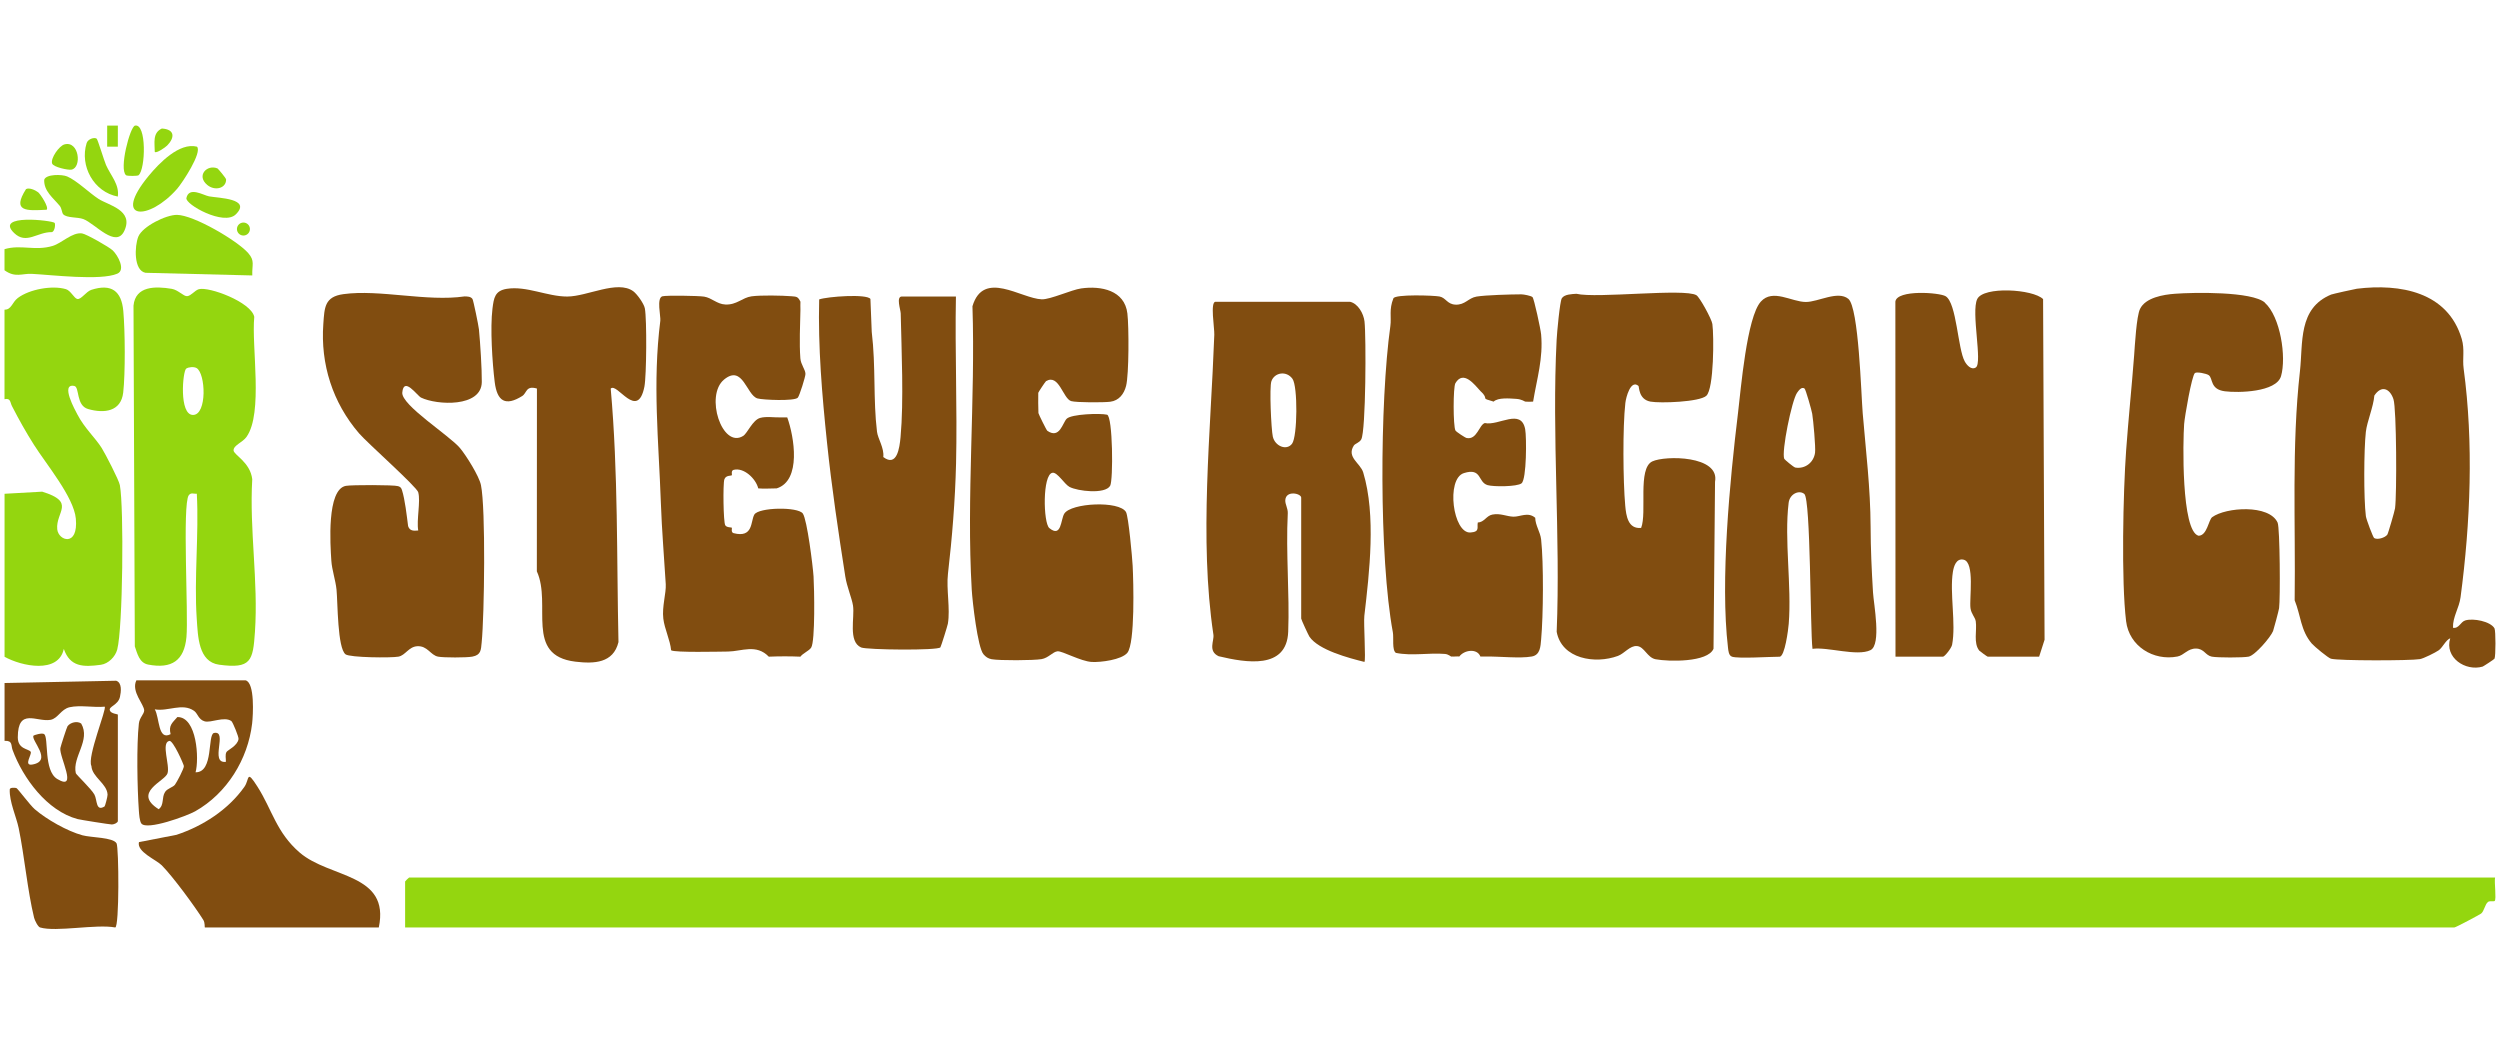 <?xml version="1.0" encoding="UTF-8"?><svg id="a" xmlns="http://www.w3.org/2000/svg" width="592.67" height="250" viewBox="0 0 592.67 250"><path d="M581.51,148.82c1.45.27,1.77-1.39,2.93-1.74,1.9-.57,5.96.22,6.92,1.87.31.53.31,6.68,0,7.21-.08.15-2.62,1.81-2.81,1.87-4.08,1.19-9.1-2.15-7.68-6.72-1.07.42-1.77,2.17-2.74,2.86-.77.54-3.58,1.94-4.46,2.09-2.27.38-19.3.41-21.08-.1-.67-.19-3.93-2.89-4.53-3.58-2.67-3.11-2.6-6.64-4.07-10.27.24-18.17-.75-36.45,1.25-54.29.76-6.74-.48-14.93,7.4-18.19.31-.13,5.67-1.33,6.1-1.38,10.21-1.25,21.56.7,24.86,11.91.74,2.53.13,4.65.45,7.03,2.38,17.66,1.62,36.5-.73,54.19-.34,2.59-1.87,4.64-1.8,7.23ZM562.83,127.55c.76.48,2.55-.05,3.12-.79.2-.26,1.75-5.61,1.84-6.26.43-3.11.37-23.62-.38-25.87-.85-2.55-2.86-3.39-4.53-.85-.22,2.69-1.74,6.18-2.01,8.59-.48,4.22-.52,15.81,0,19.98.1.81,1.72,5.05,1.96,5.2Z" fill="#814d10"/><path d="M247.98,90.36c-.14.08-1.81,2.59-1.84,2.76-.04.24,0,4.57.04,4.81.04.26,1.89,4.05,2.11,4.2,2.92,2.02,3.62-1.88,4.58-2.85,1.13-1.14,7.99-1.34,9.57-.97,1.38.32,1.5,15.56.74,16.86-1.21,2.05-7.71,1.28-9.64.26-1.2-.64-2.87-3.54-4.03-3.35-2.42.39-2.19,11.93-.75,13.11,2.92,2.4,2.68-2.04,3.55-3.42,1.62-2.56,13.03-3.12,14.63-.38.59,1.02,1.48,10.79,1.58,12.76.19,3.75.6,18.34-1.26,20.61-1.35,1.65-6.31,2.29-8.43,2.17-2.58-.14-7.01-2.62-8.1-2.53-1.15.1-2.15,1.58-3.82,1.86-1.94.32-9.95.36-11.82.02-.85-.16-1.39-.54-1.94-1.18-1.38-1.59-2.62-12.54-2.78-15.3-1.28-21.91.89-45.16.17-67.2,2.6-8.73,11.51-1.82,16.43-1.64,2,.07,7.05-2.26,9.32-2.58,4.79-.68,10.33.45,10.98,5.94.37,3.1.39,14.45-.31,17.17-.49,1.92-1.69,3.48-3.74,3.75-1.49.2-8.07.21-9.28-.15-1.94-.58-2.87-6.53-5.94-4.74Z" fill="#814d10"/><path d="M483.41,155.68h-12.18c-.12,0-1.92-1.33-2-1.43-1.45-1.79-.52-4.82-.84-6.96-.15-.97-1.06-1.72-1.25-3.11-.31-2.23,1.07-10.85-1.61-11.49-1.79-.42-2.35,1.6-2.56,2.88-.8,4.97.77,12.29-.19,17.29-.16.81-1.76,2.82-2.17,2.82h-11.25l-.03-84.18c.37-2.89,10.51-2.17,11.94-1.26,2.6,1.65,2.85,12.46,4.51,15.45.5.9,1.57,2.11,2.63,1.42,1.62-1.06-1.16-13.11.32-16.2s13.23-2.38,15.62,0l.35,80.76-1.29,4.01Z" fill="#814d10"/><path d="M320.03,71.54c1.91.41,3.23,2.8,3.45,4.66.41,3.5.33,25.98-.77,27.96-.45.82-1.43.96-1.77,1.48-1.77,2.77,1.57,4.15,2.24,6.38,3.06,10.17,1.46,23.64.26,33.98-.2,1.76.39,10.53.02,10.92-3.69-.92-10.87-2.8-13.04-5.99-.21-.3-1.95-4.05-1.95-4.29v-28.67c0-1-3.65-1.82-3.77.62-.05.95.64,1.96.59,3.06-.48,9.63.45,19.09.1,28.12s-10.03,7.33-16.49,5.8c-2.6-1.21-1.02-3.68-1.24-5.1-3.41-22.76-.63-48.01.21-71.11.06-1.63-1.02-7.82.29-7.82h31.86ZM306.4,89.8c-1.43-1.97-4.25-1.52-4.99.57-.51,1.44-.05,11.38.33,13.12.49,2.25,3.24,3.44,4.56,1.71,1.3-1.71,1.39-13.63.1-15.4Z" fill="#814d10"/><path d="M404.53,93.82c-1.64,1.5-10.98,1.81-13.26,1.39-2.86-.53-2.65-3.56-2.84-3.72-1.84-1.59-2.96,2.69-3.11,4.05-.65,5.68-.55,18.53-.03,24.33.22,2.4.65,5.59,3.77,5.28,1.44-3.62-.88-14.08,2.64-15.76,3.02-1.44,16.05-1.43,14.88,4.82l-.36,39.59c-1.36,3.26-10.64,3.07-13.72,2.49-2-.38-2.66-2.98-4.42-3.13-1.66-.15-2.98,1.77-4.53,2.34-5.38,1.98-13.31.74-14.51-5.72.93-22.82-1.18-46.52-.01-69.23.08-1.62.76-9.11,1.23-9.84.61-.96,2.42-.99,3.46-1.06,4.77,1.15,25.64-1.35,28.45.34.77.46,3.62,5.65,3.78,6.82.39,2.78.38,15.37-1.43,17.01Z" fill="#814d10"/><path d="M344.08,155.68c-.11-.01-.7-.58-1.51-.65-3.83-.32-7.83.52-11.65-.25-.97-.68-.47-3.54-.72-4.89-3.28-17.65-3.11-54.57-.59-72.6.29-2.1-.36-3.89.72-6.56.41-1.01,9.59-.7,10.93-.44,1.51.29,1.8,1.83,3.76,1.93,2.32.12,3.05-1.58,5.03-1.91,2.21-.36,8.1-.52,10.6-.53.59,0,2.28.33,2.65.65s1.95,7.67,2.05,8.86c.51,5.68-.99,10.44-1.9,15.92-.56.06-1.3.04-1.87,0-.11,0-.81-.57-2.14-.65-1.56-.1-4.29-.36-5.35.65-3.08-.91-1.32-.42-2.5-1.87-.19-.23-.43-.41-.62-.62-1.4-1.53-4.04-5.07-5.94-1.88-.56.94-.55,10.2.01,11.22.16.3,2.29,1.71,2.65,1.78,2.46.49,2.95-3.11,4.31-3.55,3.27.74,8.61-3.61,9.57,1.47.35,1.86.35,11.87-.86,12.82-1.05.83-6.67.84-8.05.43-2.36-.69-1.32-4.2-5.62-2.85s-2.6,14.42,1.59,14.08c2.28-.18,1.46-1.2,1.71-2.38,1.53-.03,2.01-1.59,3.45-1.87,1.9-.37,3.37.45,4.98.5s3.45-1.21,5.18.26c.04,1.84,1.2,3.36,1.4,5.14.61,5.62.52,18.02,0,23.73-.15,1.62-.19,3.66-2.22,4.02-2.76.5-7.8-.05-10.93,0-.42,0-.83,0-1.25,0-.74-1.96-3.79-1.61-5,0-.6-.07-1.26.06-1.87,0Z" fill="#814d10"/><path d="M99.17,116.73c-.39-1.37-12.07-11.69-14.07-14.02-6.24-7.27-9.14-16.36-8.45-25.9.28-3.92.28-6.47,4.77-7.08,8.59-1.18,19.74,1.84,28.71.54.66.01,1.48.01,1.88.61.21.3,1.45,6.36,1.53,7.2.31,3.19.71,9.41.68,12.48-.06,6.07-10.66,5.51-14.4,3.7-.92-.45-4.1-5.12-4.45-1.2-.27,2.98,11.21,10.2,13.68,13.16,1.47,1.76,4.54,6.66,4.97,8.78,1.15,5.58.81,30.89.17,37.3-.18,1.78-.13,2.98-2.24,3.37-1.33.25-6.77.26-8.09,0-1.81-.34-2.5-2.63-4.97-2.47-2.01.13-2.78,2.16-4.43,2.47-1.7.32-11.51.23-12.54-.55-1.93-1.48-1.84-12.23-2.14-15.32-.22-2.23-1.09-4.69-1.23-6.88-.25-3.76-1.13-16.89,3.44-17.74,1.33-.25,11.42-.25,12.39.07.56.18.75.4.92.95.71,2.22,1.14,6.12,1.45,8.53.4,1.17,1.28,1.13,2.4,1.03-.44-2.45.6-6.93,0-9.04Z" fill="#814d10"/><path d="M182.26,155.68c-2.98-3.09-6.45-1.26-9.66-1.22-2.09.02-12.69.28-13.5-.3-.22-2.41-1.56-5.06-1.85-7.5-.34-2.84.7-6.04.58-8.16-.37-6.19-.93-12.77-1.16-19.31-.52-14.72-2-28.32-.13-43.15.13-1.03-.94-5.4.49-5.8.91-.25,8.61-.13,9.89.08,1.83.29,3.03,1.78,5.04,1.87,2.7.13,4.01-1.64,6.21-1.94s7.18-.2,9.46-.02c1.26.1,1.53.09,2.13,1.29-.05.61.01,1.25,0,1.87-.07,3.64-.29,7.99-.02,11.55.12,1.54,1.19,2.63,1.21,3.71.01.63-1.41,5.19-1.82,5.63-.79.86-8.29.54-9.55.18-2.61-.76-3.45-8.12-7.9-4.5-4.65,3.78-.49,16.53,4.51,13.38,1.01-.64,2.22-3.74,4-4.26,1.48-.43,3.56-.05,5.19-.13.41-.02.85.05,1.25,0,1.66,4.59,3.4,14.98-2.5,16.83-1.4,0-3.02.13-4.37,0-.58-2.33-3.42-5.02-5.84-4.39-.69.18-.33,1.21-.41,1.27-.24.2-1.44-.05-1.79,1s-.24,10.17.22,10.87c.37.58,1.4.44,1.57.59.07.06-.29,1.1.41,1.28,4.7,1.19,3.99-2.77,4.9-4.39.98-1.75,10.36-1.92,11.51-.26,1.02,1.47,2.38,12.44,2.54,14.92.17,2.73.42,15.39-.57,16.87-.53.79-1.93,1.3-2.55,2.14-2.4-.11-5.09-.1-7.5,0Z" fill="#814d10"/><path d="M410.62,155.68c-.81-.25-.88-1.42-.97-2.15-1.87-15.86.45-39.75,2.38-55.66.67-5.56,2.08-22.72,5.42-26.38,2.84-3.12,7.29.1,10.67.1,2.92,0,7.58-2.77,10.06-.74s3.04,22.76,3.41,27.14c.74,8.8,1.83,17.76,1.87,26.87.02,5.15.24,10.18.57,15.58.16,2.73,2.04,12.41-.6,13.69-3.17,1.54-10.13-.81-13.75-.31-.55-4.51-.41-35.44-1.93-36.71-1.22-1.02-3.46-.05-3.72,2.09-1.07,8.72.74,19.64.02,28.69-.11,1.36-.92,7.8-2.18,7.8-2.38,0-9.67.49-11.25,0ZM427.8,92.11c-.71-.52-1.41.49-1.78,1.02-1.25,1.8-3.73,13.98-3.03,15.65.06.15,2.23,2.01,2.64,2.07,2.34.37,4.35-1.24,4.66-3.52.17-1.26-.42-7.74-.67-9.23-.15-.88-1.54-5.78-1.82-5.99Z" fill="#814d10"/><path d="M536.92,71.76c3.7,3.32,5.15,12.92,3.84,17.41-1.12,3.83-10.17,4-13.33,3.59-3.56-.46-2.76-3.07-3.81-3.82-.53-.38-2.87-.86-3.28-.5-.76.67-2.42,10.34-2.55,12.09-.29,3.86-.72,25.45,3.43,26.48,2.04-.05,2.36-3.78,3.22-4.41,3.26-2.37,13.53-3.08,15.51,1.3.56,1.23.65,18.1.35,20.28-.07.51-1.28,5.05-1.43,5.43-.56,1.41-4.25,5.76-5.8,6.06-1.34.26-7.39.26-8.72,0-1.53-.3-1.82-1.89-3.74-1.92-2-.03-2.84,1.59-4.41,1.89-5.7,1.1-11.45-2.45-12.17-8.37-1.16-9.49-.71-30.63.01-40.53.53-7.31,1.32-14.97,1.89-22.43.19-2.49.55-9.3,1.4-11.07,1.3-2.71,5.57-3.4,8.26-3.6,4.43-.34,18.34-.59,21.36,2.11Z" fill="#814d10"/><path d="M144.78,92.11c1.78,19.94,1.4,40.07,1.84,60.11-1.22,5.01-5.78,5.17-10.2,4.64-12.16-1.45-5.55-13.54-9.15-21.41l.02-43.34c-2.67-.77-2.34,1.05-3.5,1.78-3.95,2.47-5.94,1.27-6.51-3.32s-1.1-12.83-.53-17.4c.32-2.56.57-4.25,3.4-4.7,4.68-.74,9.59,1.84,14.33,1.83s11.89-3.98,15.64-1.26c.92.67,2.56,2.98,2.76,4.09.48,2.59.4,15.94-.11,18.53-1.63,8.17-6.49-1.09-7.98.46Z" fill="#814d10"/><path d="M206.66,78.67c.99,8.27.32,16.07,1.25,23.69.2,1.64,1.74,3.85,1.49,5.99,3.25,2.47,3.86-2.2,4.09-4.72.79-8.58.23-20.46.04-29.32-.02-.88-1.15-4.02.28-4.02h12.81c-.26,13.18.34,26.42.03,39.61-.21,8.74-.93,17.58-1.92,26.13-.42,3.64.58,8.28-.02,11.83-.07.44-1.6,5.35-1.77,5.6-.52.79-17.49.61-18.8.03-3.13-1.38-1.48-7.09-1.92-9.93-.27-1.74-1.45-4.45-1.83-6.9-1.64-10.51-3.24-21.21-4.34-31.82-1.17-11.23-2.14-22.57-1.85-33.86,2.01-.69,11.28-1.36,12.15-.11" fill="#814d10"/><path d="M591.5,208.04c-.22,1.12.36,5.08-.09,5.55-.17.18-1.18-.08-1.57.22-.75.57-.92,2.2-1.65,2.77-.28.22-6.01,3.3-6.37,3.3H96.04v-10.91c0-.07.87-.93.94-.93h494.52Z" fill="#94d60f"/><path d="M1.07,73.41c1.65.04,1.79-1.74,3.16-2.77,2.74-2.07,8.15-3.05,11.4-2.09,1.15.34,1.95,2.2,2.71,2.33.92.16,2.07-1.77,3.32-2.17,4.78-1.54,7.14.3,7.57,4.99s.5,14.85-.02,19.37-4.52,4.99-8.32,3.9c-2.91-.83-1.99-5.21-3.27-5.47-3.41-.7.25,5.84.73,6.76,1.7,3.27,4.24,5.52,5.77,7.96.82,1.31,4.08,7.58,4.3,8.8.98,5.36.71,33.91-.63,38.97-.46,1.72-2.09,3.36-3.88,3.61-4.18.58-7.31.51-8.78-3.77-1.26,5.98-10.04,4.12-14.05,1.87v-38.64l8.92-.5c8.09,2.48,3.17,4.8,3.57,8.91.27,2.76,5.04,4.28,4.41-2.52-.47-5.1-7.05-12.94-9.94-17.52-1.88-2.97-3.52-5.89-5.2-9.16-.46-.89-.28-1.96-1.77-1.63v-21.19Z" fill="#94d60f"/><path d="M1.07,59.07c3.91-1.16,7.24.49,11.41-.77,2.19-.66,4.62-3.28,6.96-2.97.99.13,6.43,3.22,7.28,4.03,1.23,1.17,3.13,4.64,1.09,5.52-3.96,1.71-15.59.28-20.28.04-2.28-.12-3.9,1-6.46-.85v-4.99Z" fill="#94d60f"/><path d="M46.68,117.04c-.71.09-1.39-.36-1.93.37-1.56,2.11-.05,28.37-.55,33.63-.52,5.56-3.49,7.58-9.07,6.51-2.09-.4-2.56-2.56-3.17-4.31l-.31-80.78c.45-4.7,5.21-4.63,9.05-3.99,1.56.26,2.82,1.82,3.68,1.74.93-.09,1.82-1.39,2.76-1.65,2.4-.66,12.38,3.03,13.14,6.55-.69,7.07,2.16,22.8-1.83,28.45-.95,1.35-3.08,1.97-3.08,3.2,0,1.06,3.94,2.77,4.43,6.84-.7,12.04,1.46,24.17.64,36.19-.47,6.86-.89,8.82-8.49,7.79-4.94-.67-5.02-6.72-5.31-10.91-.65-9.61.54-19.95.02-29.64ZM46.57,87.24c-.6-.34-1.89-.24-2.43.15-.83.58-1.75,10.99,1.62,10.98s3.02-9.9.82-11.13Z" fill="#94d60f"/><path d="M58.86,60.02c1.61,1.83.86,2.75.95,5.28l-25.31-.63c-2.86-.53-2.6-6.36-1.71-8.57.97-2.41,6.58-5.2,9.18-5.16,3.96.05,14.25,6.07,16.89,9.07Z" fill="#94d60f"/><path d="M15.9,41.82c2.3.98,5.23,3.88,7.44,5.32,2.34,1.53,8.4,2.64,6.15,7.55-1.99,4.34-6.94-1.7-9.72-2.75-1.4-.53-3.93-.22-4.79-1.15-.31-.33-.32-1.39-.81-1.98-1.56-1.9-3.79-3.48-3.69-6.18.4-1.39,4.25-1.31,5.41-.81Z" fill="#94d60f"/><path d="M46.69,34.76c1.32,1.35-3.46,8.57-4.68,9.98-6.7,7.68-15.59,7.67-6.77-3.04,2.48-3.01,7.3-8,11.45-6.93Z" fill="#94d60f"/><path d="M22.93,32.89c.25.21,1.76,5.21,2.2,6.22,1.13,2.55,3.21,4.62,2.8,7.49-5.7-1.08-9.08-7.26-7.39-12.68.3-.98,1.88-1.46,2.39-1.03Z" fill="#94d60f"/><path d="M55.9,50.82c-2.83,2.8-12.03-2.37-11.71-3.87.61-2.83,4.01-.65,5.37-.4,2.31.42,10.15.51,6.34,4.27Z" fill="#94d60f"/><path d="M32.86,41.54c-.26.22-2.72.22-2.98,0-1.71-1.4.95-11.5,2.12-11.76,2.78-.62,2.53,10.34.85,11.76Z" fill="#94d60f"/><path d="M12.95,52.84c.21.25.1,1.89-.61,2.19-3.5-.09-6.07,3.03-8.99.21-4.78-4.61,9.13-2.98,9.6-2.4Z" fill="#94d60f"/><path d="M15.26,34.24c3.48-.98,4.22,5.48,1.68,5.98-.74.15-4.31-.59-4.59-1.47-.39-1.26,1.69-4.17,2.91-4.51Z" fill="#94d60f"/><path d="M9.01,45.55c.55.43,2.65,3.59,2.05,4.17-4.75.26-8.32.51-4.89-4.89.73-.41,2.18.22,2.83.73Z" fill="#94d60f"/><path d="M51.54,39.91c.15.06,2.05,2.32,2.06,2.63.04,2.11-2.66,2.81-4.46,1.31-2.68-2.23-.03-4.93,2.4-3.93Z" fill="#94d60f"/><path d="M39.58,34.54c-.41.41-2.52,1.89-2.89,1.47,0-2.09-.59-4.5,1.68-5.54,3.15.19,3.09,2.19,1.21,4.08Z" fill="#94d60f"/><rect x="24.18" y="31" width="4.99" height="2.53" transform="translate(-5.62 58.91) rotate(-89.94)" fill="#94d60f"/><circle cx="57.71" cy="54.3" r="1.54" fill="#94d60f"/><path d="M1.07,161.92l26.47-.54c1.43.47,1.17,2.61.9,3.83-.46,2.03-2.83,2.27-2.37,3.25.21.72,1.87.84,1.87.94v25.24c0,.38-.83.8-1.41.82-.41.01-7.49-1.11-8.12-1.28-7.28-1.93-12.98-9.74-15.43-16.39-.41-1.1.08-2.25-1.9-2.16v-13.71ZM24.81,167.53c-2.6.25-5.8-.43-8.3.13-2.05.46-2.78,2.67-4.53,2.99-3.26.59-7.74-2.99-7.76,4.14,0,2.85,2.52,2.69,3.05,3.42.4.55-1.79,3.4.37,3.04,5.02-.84-.42-5.83.31-6.86.07-.1,2-.73,2.52-.36,1.1.8-.16,8.68,3.1,10.64,5.06,3.05.4-5.35.74-7.33.09-.5,1.54-4.99,1.71-5.2.68-.88,2.29-1.29,3.23-.61,2.3,3.99-2.15,7.89-1.28,11.76.07.33,3.65,3.7,4.41,5.07.7,1.28.29,4.13,2.41,2.82.12-.08.73-2.34.71-2.8-.11-2.62-3.67-4.14-3.83-6.79-1.07-2.1,3.68-13.56,3.15-14.06Z" fill="#814d10"/><path d="M48.56,219.88c-.07-.06.06-1.13-.36-1.79-2.1-3.34-7.18-10.24-9.85-12.95-1.32-1.34-5.98-3.19-5.41-5.5l8.9-1.73c6.25-2.06,12.27-5.96,16.1-11.38,1.26-1.78.39-4.29,3.12,0,3.46,5.45,4.47,10.84,9.99,15.59,7.13,6.14,21.46,4.86,18.75,17.76h-41.24Z" fill="#814d10"/><path d="M58.24,161.29c2.2.61,1.76,8.25,1.53,10.25-1,8.45-5.95,16.54-13.51,20.8-1.9,1.07-11.52,4.62-12.76,2.87-.42-.59-.52-2.22-.58-3.04-.38-5.28-.57-15.52,0-20.63.15-1.4,1.23-2.25,1.26-3.08.06-1.41-3.16-4.5-1.85-7.17h25.93ZM53.71,178.26c.23-.42,2.62-1.47,2.84-3.06.07-.5-1.37-4.04-1.71-4.27-1.71-1.16-4.82.49-6.31.08s-1.66-1.89-2.52-2.49c-2.8-1.97-6.2.22-9.32-.36,1.18,2.01.71,7.5,3.75,5.89-.51-2.13.42-2.68,1.61-4.06,4.65-.07,5.19,9.97,4.31,13.1,4.38.05,2.76-9.02,4.39-9.33,3.37-.65-1.16,7.32,2.8,6.85.04-.76-.24-1.64.15-2.35ZM41.48,186.02c.42-.56,2.17-3.83,2.11-4.42-.04-.4-2.56-6.16-3.45-5.96-2.03.45.2,5.79-.43,7.7-.63,1.9-8.39,4.53-2.09,8.5,1.37-1.04.64-2.75,1.52-4.1.55-.84,1.87-1.09,2.34-1.72Z" fill="#814d10"/><path d="M9.51,219.88c-.52-.16-1.27-1.68-1.43-2.32-1.56-6.41-2.29-14.65-3.65-21.24-.56-2.7-2.24-6.26-2.12-9.16.02-.52,1.23-.44,1.57-.34.32.1,3.21,4.03,4.36,5.02,2.8,2.42,7.73,5.21,11.3,6.18,2.1.57,7.24.46,8.09,1.9.56.95.68,19.95-.32,19.95-4.46-.85-14.04,1.14-17.81,0Z" fill="#814d10"/></svg>